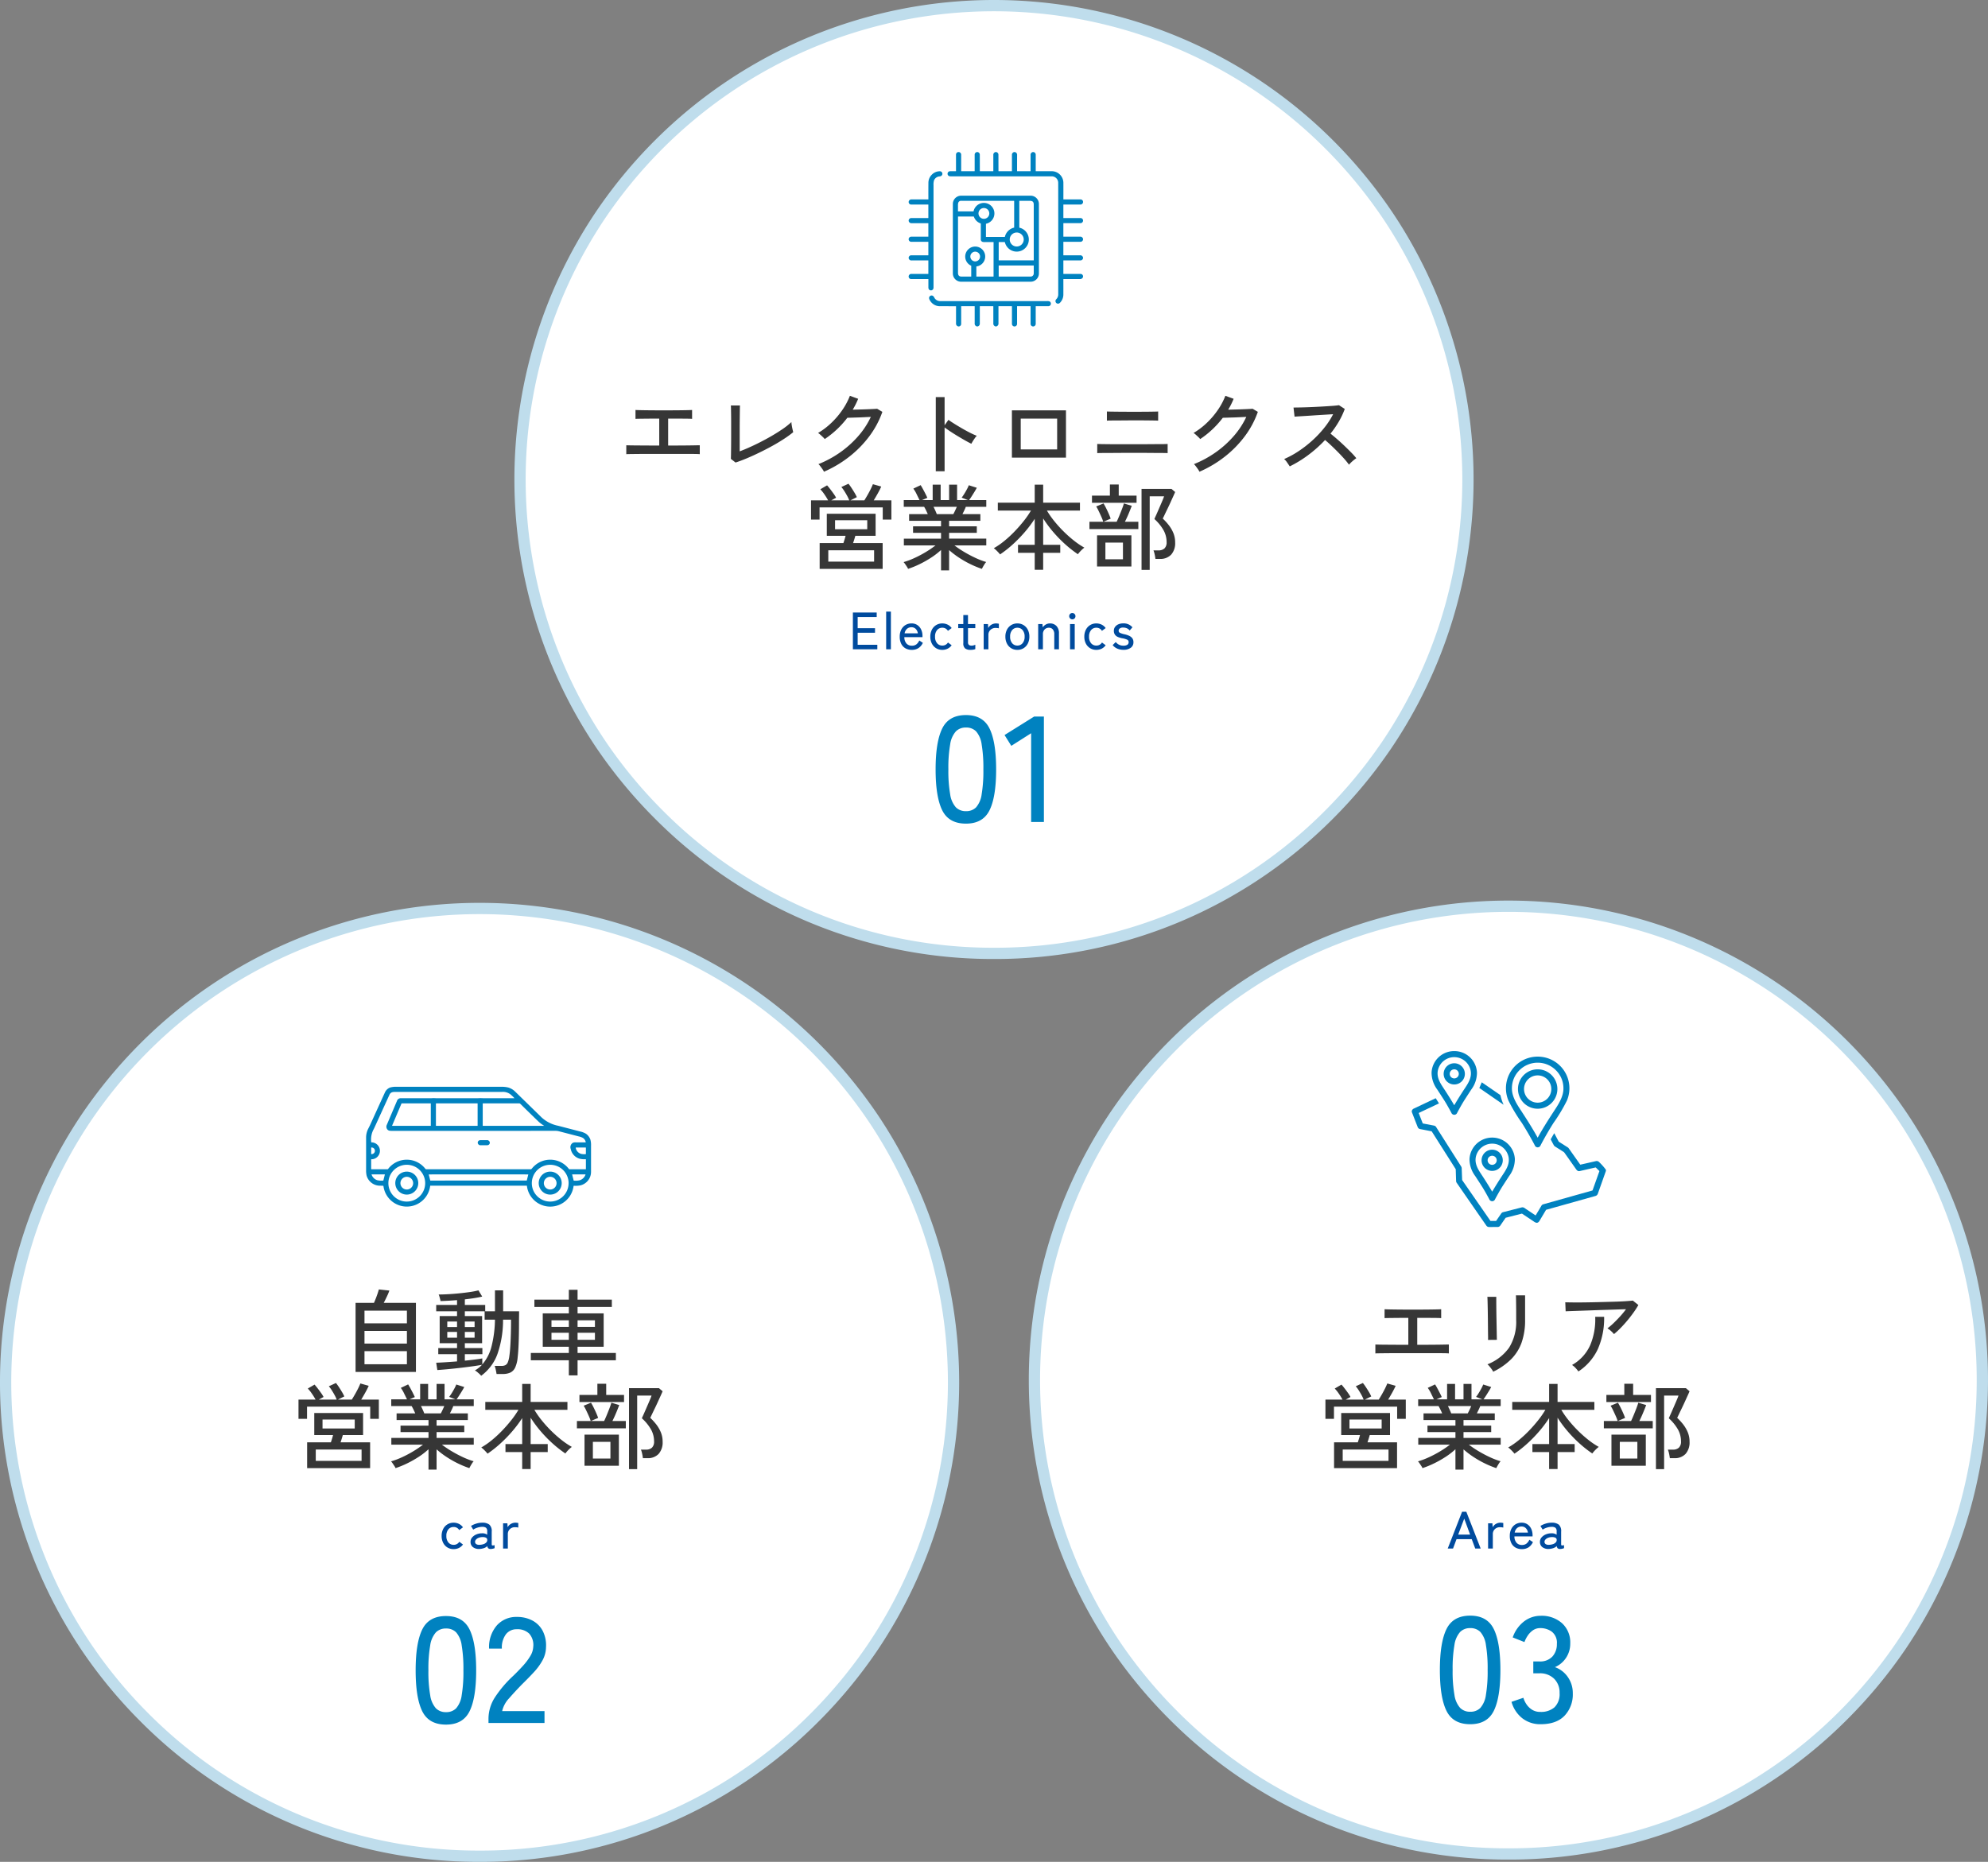 <svg xmlns="http://www.w3.org/2000/svg" width="529.458" height="495.959" viewBox="0 0 529.458 495.959">
  <rect x="0" y="0" width="529.458" height="495.959" fill="#808080" stroke="none"/>
  <g id="グループ_71250" data-name="グループ 71250" transform="translate(9003.5 20142.5)">
    <path id="パス_227167" data-name="パス 227167" d="M126.229,252.458a125.4,125.4,0,0,1-89.257-36.972,127.846,127.846,0,0,1-15.283-18.451,126.435,126.435,0,0,1-.5-140.881,127.93,127.93,0,0,1,15.78-19.185,126.235,126.235,0,0,1,178.514,0,127.934,127.934,0,0,1,15.779,19.185,126.436,126.436,0,0,1-.5,140.883,127.841,127.841,0,0,1-15.282,18.45,125.4,125.4,0,0,1-89.257,36.972" transform="translate(-8728 -19901.105)" fill="#fff" stroke="#bfddec" stroke-width="3"/>
    <path id="パス_227170" data-name="パス 227170" d="M-34.9-3.975V-6.35q.4.025,1.638.038t3.088.025q1.85.013,4.05.013V-13.45q-1.5,0-2.862.012t-2.288.025q-.925.012-1.175.037V-15.75q.325.025,1.388.05t2.662.038q1.6.013,3.5.013,1.875,0,3.475-.013t2.675-.038q1.075-.025,1.375-.05v2.375q-.4-.05-2.138-.062t-4.237-.012v7.175q2.125,0,3.925-.013t3-.037q1.2-.025,1.5-.025v2.375q-.35-.05-1.7-.063t-3.4-.012H-28.3q-1.65,0-3.05.012t-2.337.025Q-34.625-4-34.9-3.975ZM-3.525.9A3.316,3.316,0,0,0-3.9.262Q-4.175-.125-4.488-.5a4.128,4.128,0,0,0-.562-.575A12.732,12.732,0,0,0,.713-5.513,12.961,12.961,0,0,0,2.6-12.9v-2.125q0-.825-.012-1.775t-.025-1.687q-.013-.738-.038-.963h2.45v6.55a17.84,17.84,0,0,1-.913,5.988A12,12,0,0,1,1.275-2.45,17.737,17.737,0,0,1-3.525.9ZM-4.9-7.575a9.5,9.5,0,0,0,.013-1q-.013-.85-.025-2.1t-.025-2.638Q-4.95-14.7-4.975-15.95t-.05-2.1q-.025-.85-.05-1H-2.7v1.025q0,.85.012,2.063t.037,2.575q.025,1.362.05,2.6t.038,2.1q.012.862.037,1.088Zm33.55-1.55a7.06,7.06,0,0,0-.8-.825,4.877,4.877,0,0,0-.95-.7,16.672,16.672,0,0,0,1.638-1.4q.887-.85,1.763-1.812a22.8,22.8,0,0,0,1.55-1.888q-1.075.025-2.538.075t-3.1.1q-1.637.05-3.262.113t-3.062.112l-2.513.088q-1.075.037-1.6.063l-.1-2.4q.75.025,2.187.038t3.25-.013q1.813-.025,3.737-.075t3.7-.1q1.775-.05,3.137-.138t1.987-.162l1.475,1.175a23.5,23.5,0,0,1-1.3,2.012q-.775,1.088-1.675,2.162t-1.812,2A21.383,21.383,0,0,1,28.65-9.125ZM19.175.825a7.654,7.654,0,0,0-.75-.912,4.667,4.667,0,0,0-.95-.812,11.378,11.378,0,0,0,4.837-5.275,17.585,17.585,0,0,0,1.338-7.55h2.375A20.265,20.265,0,0,1,24.35-5.138,14.4,14.4,0,0,1,19.175.825ZM-45.9,26.575V19.7h6.325q.15-.45.313-.975t.263-.95h-5V11.9h13v5.875h-5.4q-.125.45-.287.975T-37,19.7h7.875v6.875ZM-48.2,13.45V8.325h4.55a16.232,16.232,0,0,0-1-1.613,10.025,10.025,0,0,0-1.075-1.337l1.8-1.05q.4.45.862,1.05t.888,1.2a8.307,8.307,0,0,1,.65,1.05l-1.275.7h4.775a8.9,8.9,0,0,0-.562-1.213q-.362-.662-.762-1.288a8.605,8.605,0,0,0-.775-1.05l1.9-.875a13.074,13.074,0,0,1,.787,1.088q.438.662.838,1.337a9.824,9.824,0,0,1,.6,1.15l-1.7.85H-34q.425-.675.887-1.487t.838-1.575q.375-.763.55-1.238l2.225.625q-.325.75-.888,1.763T-31.5,8.325h4.7V13.45h-2.3V10.2H-45.925v3.25Zm4.6,11.2h12.2V21.625H-43.6Zm1.8-8.625h8.575v-2.4H-41.8Zm28.225,10.95V21.55a19.084,19.084,0,0,1-2.6,2.013A28.385,28.385,0,0,1-19.237,25.3a24.525,24.525,0,0,1-3.113,1.275,3.2,3.2,0,0,0-.3-.55q-.225-.35-.475-.712a4.011,4.011,0,0,0-.425-.538,20.752,20.752,0,0,0,2.95-1.112,29.767,29.767,0,0,0,3.013-1.6,25.1,25.1,0,0,0,2.537-1.737h-8.425v-1.8h9.9v-1.55h-7.45V15.25h7.45V13.775h-8.5V12H-17.1q-.225-.5-.475-1.025a9.282,9.282,0,0,0-.5-.925H-23.5V8.25h4.2q-.325-.65-.775-1.575A8.6,8.6,0,0,0-20.95,5.2L-19,4.275q.3.475.65,1.125t.663,1.263q.313.612.462.987l-1.4.6H-15.8V4.15h2.125v4.1h2.25V4.15H-9.3v4.1h2.875l-1.65-.65q.325-.425.7-1.025t.7-1.212a10.288,10.288,0,0,0,.5-1.063l2.125.675q-.25.475-.625,1.087t-.75,1.2Q-5.8,7.85-6.1,8.25h4.575v1.8h-5.45a10.686,10.686,0,0,1-.425.988q-.25.512-.475.962H-3.1v1.775h-8.325V15.25H-4.05v1.725h-7.375v1.55h9.9v1.8H-10a26.225,26.225,0,0,0,2.537,1.712,32.87,32.87,0,0,0,2.987,1.587A20.406,20.406,0,0,0-1.55,24.75a3.5,3.5,0,0,0-.413.538q-.238.363-.437.725t-.3.563A25.278,25.278,0,0,1-5.788,25.3a26.53,26.53,0,0,1-3.037-1.737,23.1,23.1,0,0,1-2.6-1.987v5.4ZM-14.7,12h4.4q.225-.425.475-.95t.45-1h-6.2q.25.5.487,1.025T-14.7,12ZM11.375,26.825V22.3H6.925V20.175h4.45V13.25a31.919,31.919,0,0,1-2.637,3.513,36.442,36.442,0,0,1-3.213,3.3A29.971,29.971,0,0,1,2.15,22.725q-.175-.225-.488-.562t-.638-.638a4.721,4.721,0,0,0-.55-.45A19.985,19.985,0,0,0,3.263,19.15,30.884,30.884,0,0,0,6,16.625q1.325-1.375,2.462-2.812a24.1,24.1,0,0,0,1.913-2.763H1.55V8.95h9.825V4.15h2.25v4.8h9.8v2.1h-8.8A23.581,23.581,0,0,0,16.6,13.875a33.377,33.377,0,0,0,2.488,2.75,32.363,32.363,0,0,0,2.75,2.438A20.9,20.9,0,0,0,24.6,20.925a4.938,4.938,0,0,0-.575.475q-.35.325-.663.675a6.773,6.773,0,0,0-.487.6,30.562,30.562,0,0,1-3.462-2.725,34.864,34.864,0,0,1-3.187-3.288,31.474,31.474,0,0,1-2.6-3.513v7.025h4.55V22.3h-4.55v4.525Zm28.45.025V5.275H47.8l.975.825q-.125.325-.463,1.062T47.55,8.837q-.425.938-.863,1.837t-.762,1.587q-.325.688-.45.913a16.02,16.02,0,0,1,1.538,1.675,9.01,9.01,0,0,1,1.263,2.125,6.509,6.509,0,0,1,.5,2.575,4.566,4.566,0,0,1-1.062,3.238A3.92,3.92,0,0,1,44.7,23.925H43.525a11.569,11.569,0,0,0-.2-1.175A5.96,5.96,0,0,0,43,21.65h1.325a2.277,2.277,0,0,0,1.612-.525A2.2,2.2,0,0,0,46.5,19.45a6.469,6.469,0,0,0-.825-3.187A12.09,12.09,0,0,0,43.25,13.3q.075-.2.35-.8t.625-1.413q.35-.812.7-1.612t.6-1.413a7.808,7.808,0,0,0,.3-.812H42v19.6Zm-11.85-.9v-8.3h9.15v8.3ZM25.95,15.975v-1.95h3.675a10.433,10.433,0,0,0-.5-1.312q-.35-.788-.725-1.563a11.633,11.633,0,0,0-.65-1.2l1.95-.8q.3.475.688,1.25t.725,1.55q.338.775.488,1.25l-1.925.825H33.2q.325-.675.712-1.612t.725-1.825q.337-.887.487-1.437l2.1.625q-.325.875-.825,2.075t-1,2.175h3.575v1.95Zm.675-7v-1.9H31.4V4.1h2.35V7.075H38.5v1.9ZM30.2,24.025h4.675v-4.45H30.2Z" transform="translate(-8602.302 -19778)" fill="#363636"/>
    <path id="パス_227171" data-name="パス 227171" d="M-15.631,0l3.822-9.8h1.134L-6.853,0H-8.3l-.938-2.506h-4.046L-14.217,0Zm2.786-3.71h3.178l-1.568-4.256ZM-4.879,0V-6.72h1.148l.07,1.05a2.165,2.165,0,0,1,.847-.882,2.361,2.361,0,0,1,1.225-.336,2.974,2.974,0,0,1,.42.028q.2.028.336.056v1.218a2.753,2.753,0,0,0-.392-.07,4.449,4.449,0,0,0-.518-.028,1.875,1.875,0,0,0-1.33.511,1.746,1.746,0,0,0-.546,1.337V0Zm9,.154a3.391,3.391,0,0,1-1.68-.406,2.788,2.788,0,0,1-1.134-1.2A4.143,4.143,0,0,1,.9-3.36a4.044,4.044,0,0,1,.406-1.869A3.016,3.016,0,0,1,2.422-6.454a3.054,3.054,0,0,1,1.631-.434,2.68,2.68,0,0,1,1.575.455,2.914,2.914,0,0,1,.994,1.211A3.951,3.951,0,0,1,6.965-3.57v.336H2.135a2.513,2.513,0,0,0,.567,1.7,1.864,1.864,0,0,0,1.435.581A1.924,1.924,0,0,0,5.32-1.3a2.662,2.662,0,0,0,.791-1.05l.952.63A3.291,3.291,0,0,1,5.852-.294,3.257,3.257,0,0,1,4.123.154Zm-1.918-4.4H5.733a2.052,2.052,0,0,0-.56-1.176,1.537,1.537,0,0,0-1.134-.448,1.771,1.771,0,0,0-1.2.413A2.059,2.059,0,0,0,2.205-4.242ZM11.291.112A2.616,2.616,0,0,1,9.6-.357a1.682,1.682,0,0,1-.665-1.435,1.749,1.749,0,0,1,.441-1.19,3,3,0,0,1,1.134-.791,3.716,3.716,0,0,1,1.435-.287,2.325,2.325,0,0,1,.8.077,1.973,1.973,0,0,1,.63.3v-.84a1.218,1.218,0,0,0-.329-1.022,1.741,1.741,0,0,0-1.015-.238,4.168,4.168,0,0,0-1.253.21,4.143,4.143,0,0,0-1.127.532l-.588-.98a5.869,5.869,0,0,1,1.365-.616,5.252,5.252,0,0,1,1.6-.252,3.008,3.008,0,0,1,1.918.511,2.283,2.283,0,0,1,.63,1.855v3.374q0,.266.14.308a1.627,1.627,0,0,0,.63-.07V-.1a4.065,4.065,0,0,1-.462.14,2.358,2.358,0,0,1-.574.07.986.986,0,0,1-.644-.168.981.981,0,0,1-.266-.6,2.3,2.3,0,0,1-.952.56A4.545,4.545,0,0,1,11.291.112Zm.014-1.106a3.65,3.65,0,0,0,1.071-.175,1.791,1.791,0,0,0,.763-.462.925.925,0,0,0,.252-.721.629.629,0,0,0-.4-.56,2.052,2.052,0,0,0-.945-.14,2.723,2.723,0,0,0-.952.189,1.887,1.887,0,0,0-.693.455.9.9,0,0,0-.259.63.7.7,0,0,0,.322.6A1.44,1.44,0,0,0,11.305-.994Z" transform="translate(-8602.302 -19730)" fill="#004b9e"/>
    <path id="パス_227172" data-name="パス 227172" d="M-9.64.44q-4.56,0-6.32-3.56T-17.72-14q0-7.32,1.76-10.9t6.32-3.58q4.52,0,6.28,3.58T-1.6-14q0,7.32-1.76,10.88T-9.64.44Zm0-3.32A3.65,3.65,0,0,0-6.94-3.9,6.6,6.6,0,0,0-5.46-7.36,37.59,37.59,0,0,0-5-14a37.887,37.887,0,0,0-.46-6.68,6.6,6.6,0,0,0-1.48-3.46,3.65,3.65,0,0,0-2.7-1.02,3.666,3.666,0,0,0-2.68,1.02,6.6,6.6,0,0,0-1.52,3.46A36.34,36.34,0,0,0-14.32-14a36.056,36.056,0,0,0,.48,6.64A6.6,6.6,0,0,0-12.32-3.9,3.666,3.666,0,0,0-9.64-2.88ZM9.12.44A7.733,7.733,0,0,1,4.24-1.14,8.413,8.413,0,0,1,1.36-5.52L4.52-6.6a6.305,6.305,0,0,0,.8,1.7A4.988,4.988,0,0,0,6.8-3.44a4.012,4.012,0,0,0,2.24.6A5.43,5.43,0,0,0,12.8-4.06a4.885,4.885,0,0,0,1.36-3.82,5.1,5.1,0,0,0-1.46-3.8,5.312,5.312,0,0,0-3.9-1.44H7.16v-3.16H8.8a4.4,4.4,0,0,0,3.46-1.32,4.852,4.852,0,0,0,1.18-3.36A3.713,3.713,0,0,0,12.1-24.2a5.122,5.122,0,0,0-3.06-.96,3.35,3.35,0,0,0-2,.6,5.4,5.4,0,0,0-1.4,1.46,7.779,7.779,0,0,0-.84,1.66L1.68-22.68a9.08,9.08,0,0,1,3.04-4.28,7.232,7.232,0,0,1,4.4-1.48,8.15,8.15,0,0,1,5.7,1.98A6.906,6.906,0,0,1,17-21.08a6.763,6.763,0,0,1-1.12,3.84,6.7,6.7,0,0,1-2.96,2.48,7.006,7.006,0,0,1,3.44,2.64,7.4,7.4,0,0,1,1.32,4.36A8.212,8.212,0,0,1,15.5-1.84Q13.32.44,9.12.44Z" transform="translate(-8602.302 -19683.648)" fill="#0082c0"/>
    <path id="パス_227168" data-name="パス 227168" d="M126.229,252.458a125.4,125.4,0,0,1-89.257-36.972,127.846,127.846,0,0,1-15.283-18.451,126.435,126.435,0,0,1-.5-140.881,127.93,127.93,0,0,1,15.78-19.185,126.235,126.235,0,0,1,178.514,0,127.934,127.934,0,0,1,15.779,19.185,126.436,126.436,0,0,1-.5,140.883,127.841,127.841,0,0,1-15.282,18.45,125.4,125.4,0,0,1-89.257,36.972" transform="translate(-8865 -20141)" fill="#fff" stroke="#bfddec" stroke-width="3"/>
    <path id="パス_227173" data-name="パス 227173" d="M-97.4-3.975V-6.35q.4.025,1.638.038t3.087.025q1.85.013,4.05.013V-13.45q-1.5,0-2.863.012t-2.287.025q-.925.012-1.175.037V-15.75q.325.025,1.387.05t2.662.038q1.6.013,3.5.013,1.875,0,3.475-.013t2.675-.038q1.075-.025,1.375-.05v2.375q-.4-.05-2.137-.062t-4.238-.012v7.175q2.125,0,3.925-.013t3-.037q1.2-.025,1.5-.025v2.375q-.35-.05-1.7-.063t-3.4-.012H-90.8q-1.65,0-3.05.012t-2.338.025Q-97.125-4-97.4-3.975ZM-68.3-1.75l-1.25-.975q.025-.325.038-1.238t.025-2.125q.013-1.213.013-2.45V-12.6q0-.975-.013-1.9t-.025-1.587q-.013-.663-.038-.862h2.425q-.025.475-.037,1.525t-.025,2.275q-.012,1.225-.012,2.275v6.15q1.725-.65,3.712-1.588t3.912-2.012q1.925-1.075,3.538-2.163a20.343,20.343,0,0,0,2.612-2.037,6.02,6.02,0,0,0,.088.837q.088.563.213,1.088t.175.775a27.635,27.635,0,0,1-2.388,1.737q-1.387.913-3.025,1.825T-61.737-4.5q-1.737.85-3.413,1.563T-68.3-1.75ZM-44.75.7a4.656,4.656,0,0,0-.4-.675q-.275-.4-.562-.775a4.207,4.207,0,0,0-.512-.575A28.017,28.017,0,0,0-40.45-4.45a26.825,26.825,0,0,0,4.813-4.325A21.644,21.644,0,0,0-32.275-13.9q-.775.025-1.712.075t-1.85.075q-.913.025-1.625.05t-1.062.025A24.987,24.987,0,0,1-44.55-8a4.8,4.8,0,0,0-.487-.525q-.338-.325-.687-.637a4.191,4.191,0,0,0-.6-.463,19.222,19.222,0,0,0,3.55-2.7,21.573,21.573,0,0,0,2.95-3.475,17.949,17.949,0,0,0,1.975-3.725l2.2.8q-.3.75-.662,1.475t-.787,1.425q.825-.025,1.837-.05t1.987-.062q.975-.038,1.713-.075t.963-.062l1.4.825a24.038,24.038,0,0,1-3.475,6.5,28.671,28.671,0,0,1-5.362,5.462A30.77,30.77,0,0,1-44.75.7ZM-14.975.575v-19.75h2.35v7.5l1.025-1.45q.6.45,1.563,1.05t2.062,1.238q1.1.638,2.138,1.162a17.18,17.18,0,0,0,1.788.8,3.577,3.577,0,0,0-.5.6q-.3.425-.563.85T-5.5-6.75q-.675-.325-1.625-.862T-9.112-8.775q-1.038-.625-1.963-1.237t-1.55-1.088V.575ZM5.3-3.05v-12.6H19.7v12.6Zm2.35-2.2h9.7v-8.2H7.65Zm20.375,1V-6.7q.25.025,1.063.038t1.962.025q1.15.013,2.4.013h6.125q1.075,0,2.237-.013t2.213-.012q1.05,0,1.8-.012t.95-.038v2.45q-.2-.025-.925-.037T44.088-4.3q-1.038,0-2.187-.012t-2.238-.012H36q-1.1,0-2.388.012T31.125-4.3q-1.2,0-2.05.013T28.025-4.25ZM30.6-12.9v-2.45q.25.025,1.125.038t2.025.025q1.15.013,2.287.013h3.65q.987,0,1.975-.013t1.7-.025q.713-.012.888-.038v2.45q-.225-.025-.912-.038T41.7-12.962q-.95-.012-1.95-.012H36.6q-.85,0-1.812.012t-1.85.012q-.888,0-1.525.012T30.6-12.9ZM55.25.7a4.656,4.656,0,0,0-.4-.675q-.275-.4-.562-.775a4.207,4.207,0,0,0-.512-.575A28.017,28.017,0,0,0,59.55-4.45a26.825,26.825,0,0,0,4.813-4.325A21.644,21.644,0,0,0,67.725-13.9q-.775.025-1.713.075t-1.85.075q-.913.025-1.625.05t-1.062.025A24.987,24.987,0,0,1,55.45-8a4.8,4.8,0,0,0-.487-.525q-.338-.325-.687-.637a4.191,4.191,0,0,0-.6-.463,19.222,19.222,0,0,0,3.55-2.7,21.573,21.573,0,0,0,2.95-3.475,17.949,17.949,0,0,0,1.975-3.725l2.2.8q-.3.75-.662,1.475T62.9-15.825q.825-.025,1.838-.05t1.987-.062q.975-.038,1.713-.075t.963-.062l1.4.825a24.038,24.038,0,0,1-3.475,6.5,28.67,28.67,0,0,1-5.362,5.462A30.77,30.77,0,0,1,55.25.7ZM79.3-.725q-.25-.375-.687-1.012a4.387,4.387,0,0,0-.812-.938,24.376,24.376,0,0,0,3.85-2.1,30.686,30.686,0,0,0,3.675-2.862A28.769,28.769,0,0,0,88.5-11.012a21.164,21.164,0,0,0,2.35-3.612q-1.15.075-2.612.162t-2.95.188q-1.487.1-2.737.175t-1.975.125L80.3-16.4q.6,0,1.825-.025t2.738-.087q1.512-.062,3.025-.15t2.725-.175q1.212-.087,1.787-.187l1.55,1a20.66,20.66,0,0,1-1.587,3.375,25.831,25.831,0,0,1-2.213,3.2q.85.675,1.825,1.525T93.9-6.162q.95.912,1.775,1.75A17.68,17.68,0,0,1,97.025-2.9a9.284,9.284,0,0,0-1.013.787,8.238,8.238,0,0,0-.937.938,19.681,19.681,0,0,0-1.262-1.563Q93.05-3.6,92.15-4.512t-1.8-1.762q-.9-.85-1.65-1.475a33.056,33.056,0,0,1-4.525,4.038A30.849,30.849,0,0,1,79.3-.725Zm-125.2,27.3V19.7h6.325q.15-.45.313-.975t.263-.95h-5V11.9h13v5.875h-5.4q-.125.45-.287.975T-37,19.7h7.875v6.875ZM-48.2,13.45V8.325h4.55a16.232,16.232,0,0,0-1-1.613,10.025,10.025,0,0,0-1.075-1.337l1.8-1.05q.4.45.862,1.05t.888,1.2a8.307,8.307,0,0,1,.65,1.05l-1.275.7h4.775a8.9,8.9,0,0,0-.562-1.213q-.362-.662-.762-1.288a8.605,8.605,0,0,0-.775-1.05l1.9-.875a13.074,13.074,0,0,1,.787,1.088q.438.662.838,1.337a9.824,9.824,0,0,1,.6,1.15l-1.7.85H-34q.425-.675.887-1.487t.838-1.575q.375-.763.55-1.238l2.225.625q-.325.75-.888,1.763T-31.5,8.325h4.7V13.45h-2.3V10.2H-45.925v3.25Zm4.6,11.2h12.2V21.625H-43.6Zm1.8-8.625h8.575v-2.4H-41.8Zm28.225,10.95V21.55a19.084,19.084,0,0,1-2.6,2.013A28.385,28.385,0,0,1-19.237,25.3a24.525,24.525,0,0,1-3.113,1.275,3.2,3.2,0,0,0-.3-.55q-.225-.35-.475-.712a4.011,4.011,0,0,0-.425-.538,20.752,20.752,0,0,0,2.95-1.112,29.767,29.767,0,0,0,3.013-1.6,25.1,25.1,0,0,0,2.537-1.737h-8.425v-1.8h9.9v-1.55h-7.45V15.25h7.45V13.775h-8.5V12H-17.1q-.225-.5-.475-1.025a9.282,9.282,0,0,0-.5-.925H-23.5V8.25h4.2q-.325-.65-.775-1.575A8.6,8.6,0,0,0-20.95,5.2L-19,4.275q.3.475.65,1.125t.663,1.263q.313.612.462.987l-1.4.6H-15.8V4.15h2.125v4.1h2.25V4.15H-9.3v4.1h2.875l-1.65-.65q.325-.425.7-1.025t.7-1.212a10.288,10.288,0,0,0,.5-1.063l2.125.675q-.25.475-.625,1.087t-.75,1.2Q-5.8,7.85-6.1,8.25h4.575v1.8h-5.45a10.686,10.686,0,0,1-.425.988q-.25.512-.475.962H-3.1v1.775h-8.325V15.25H-4.05v1.725h-7.375v1.55h9.9v1.8H-10a26.225,26.225,0,0,0,2.537,1.712,32.87,32.87,0,0,0,2.987,1.587A20.406,20.406,0,0,0-1.55,24.75a3.5,3.5,0,0,0-.413.538q-.238.363-.437.725t-.3.563A25.278,25.278,0,0,1-5.788,25.3a26.53,26.53,0,0,1-3.037-1.737,23.1,23.1,0,0,1-2.6-1.987v5.4ZM-14.7,12h4.4q.225-.425.475-.95t.45-1h-6.2q.25.5.487,1.025T-14.7,12ZM11.375,26.825V22.3H6.925V20.175h4.45V13.25a31.919,31.919,0,0,1-2.637,3.513,36.442,36.442,0,0,1-3.213,3.3A29.971,29.971,0,0,1,2.15,22.725q-.175-.225-.488-.562t-.638-.638a4.721,4.721,0,0,0-.55-.45A19.985,19.985,0,0,0,3.263,19.15,30.884,30.884,0,0,0,6,16.625q1.325-1.375,2.462-2.812a24.1,24.1,0,0,0,1.913-2.763H1.55V8.95h9.825V4.15h2.25v4.8h9.8v2.1h-8.8A23.581,23.581,0,0,0,16.6,13.875a33.377,33.377,0,0,0,2.488,2.75,32.363,32.363,0,0,0,2.75,2.438A20.9,20.9,0,0,0,24.6,20.925a4.938,4.938,0,0,0-.575.475q-.35.325-.663.675a6.773,6.773,0,0,0-.487.6,30.562,30.562,0,0,1-3.462-2.725,34.864,34.864,0,0,1-3.187-3.288,31.474,31.474,0,0,1-2.6-3.513v7.025h4.55V22.3h-4.55v4.525Zm28.45.025V5.275H47.8l.975.825q-.125.325-.463,1.062T47.55,8.837q-.425.938-.863,1.837t-.762,1.587q-.325.688-.45.913a16.02,16.02,0,0,1,1.538,1.675,9.01,9.01,0,0,1,1.263,2.125,6.509,6.509,0,0,1,.5,2.575,4.566,4.566,0,0,1-1.062,3.238A3.92,3.92,0,0,1,44.7,23.925H43.525a11.569,11.569,0,0,0-.2-1.175A5.96,5.96,0,0,0,43,21.65h1.325a2.277,2.277,0,0,0,1.612-.525A2.2,2.2,0,0,0,46.5,19.45a6.469,6.469,0,0,0-.825-3.187A12.09,12.09,0,0,0,43.25,13.3q.075-.2.35-.8t.625-1.413q.35-.812.7-1.612t.6-1.413a7.808,7.808,0,0,0,.3-.812H42v19.6Zm-11.85-.9v-8.3h9.15v8.3ZM25.95,15.975v-1.95h3.675a10.433,10.433,0,0,0-.5-1.312q-.35-.788-.725-1.563a11.633,11.633,0,0,0-.65-1.2l1.95-.8q.3.475.688,1.25t.725,1.55q.338.775.488,1.25l-1.925.825H33.2q.325-.675.712-1.612t.725-1.825q.337-.887.487-1.437l2.1.625q-.325.875-.825,2.075t-1,2.175h3.575v1.95Zm.675-7v-1.9H31.4V4.1h2.35V7.075H38.5v1.9ZM30.2,24.025h4.675v-4.45H30.2Z" transform="translate(-8739.302 -20017.543)" fill="#363636"/>
    <path id="パス_227174" data-name="パス 227174" d="M-37.051,0V-9.8h6.342v1.2h-5.068v2.982h4.62V-4.4h-4.62V-1.2h5.236V0Zm8.862,0V-10.038h1.26V0Zm6.832.154a3.391,3.391,0,0,1-1.68-.406,2.788,2.788,0,0,1-1.134-1.2,4.143,4.143,0,0,1-.406-1.911,4.044,4.044,0,0,1,.406-1.869,3.016,3.016,0,0,1,1.113-1.225,3.054,3.054,0,0,1,1.631-.434,2.68,2.68,0,0,1,1.575.455,2.914,2.914,0,0,1,.994,1.211,3.951,3.951,0,0,1,.343,1.652v.336h-4.83a2.513,2.513,0,0,0,.567,1.7,1.864,1.864,0,0,0,1.435.581A1.924,1.924,0,0,0-20.16-1.3a2.662,2.662,0,0,0,.791-1.05l.952.63A3.291,3.291,0,0,1-19.628-.294,3.257,3.257,0,0,1-21.357.154Zm-1.918-4.4h3.528a2.052,2.052,0,0,0-.56-1.176,1.537,1.537,0,0,0-1.134-.448,1.771,1.771,0,0,0-1.2.413A2.059,2.059,0,0,0-23.275-4.242Zm10.038,4.4a3.089,3.089,0,0,1-1.645-.441,3.081,3.081,0,0,1-1.134-1.232,3.923,3.923,0,0,1-.413-1.841,3.965,3.965,0,0,1,.413-1.848,3.07,3.07,0,0,1,1.134-1.239,3.089,3.089,0,0,1,1.645-.441,3.174,3.174,0,0,1,1.414.315,2.868,2.868,0,0,1,1.078.917l-.994.742a1.664,1.664,0,0,0-1.5-.826,1.748,1.748,0,0,0-1.393.63,2.608,2.608,0,0,0-.539,1.75,2.585,2.585,0,0,0,.539,1.736,1.748,1.748,0,0,0,1.393.63,1.7,1.7,0,0,0,1.512-.812l.98.728a2.868,2.868,0,0,1-1.078.917A3.174,3.174,0,0,1-13.237.154Zm7.532,0A2.364,2.364,0,0,1-7.147-.217a1.7,1.7,0,0,1-.49-1.421v-3.99H-9V-6.72h1.358V-9.128h1.246V-6.72h1.946v1.092H-6.391V-1.9a.89.89,0,0,0,.245.735,1.193,1.193,0,0,0,.735.189,1.932,1.932,0,0,0,.525-.077,2.566,2.566,0,0,0,.441-.161V-.056A2.4,2.4,0,0,1-5.019.1,4.338,4.338,0,0,1-5.705.154ZM-2.219,0V-6.72h1.148L-1-5.67a2.165,2.165,0,0,1,.847-.882,2.361,2.361,0,0,1,1.225-.336,2.974,2.974,0,0,1,.42.028q.2.028.336.056v1.218a2.753,2.753,0,0,0-.392-.07,4.449,4.449,0,0,0-.518-.028,1.875,1.875,0,0,0-1.33.511A1.746,1.746,0,0,0-.959-3.836V0ZM6.755.154A3.089,3.089,0,0,1,5.11-.287,3.07,3.07,0,0,1,3.976-1.526a3.965,3.965,0,0,1-.413-1.848,3.923,3.923,0,0,1,.413-1.841A3.081,3.081,0,0,1,5.11-6.447a3.089,3.089,0,0,1,1.645-.441A3.089,3.089,0,0,1,8.4-6.447,3.081,3.081,0,0,1,9.534-5.215a3.923,3.923,0,0,1,.413,1.841,3.965,3.965,0,0,1-.413,1.848A3.07,3.07,0,0,1,8.4-.287,3.089,3.089,0,0,1,6.755.154Zm0-1.148a1.74,1.74,0,0,0,1.393-.637,2.613,2.613,0,0,0,.539-1.743A2.585,2.585,0,0,0,8.148-5.11a1.748,1.748,0,0,0-1.393-.63,1.748,1.748,0,0,0-1.393.63,2.585,2.585,0,0,0-.539,1.736,2.613,2.613,0,0,0,.539,1.743A1.74,1.74,0,0,0,6.755-.994ZM12.3,0V-6.72h1.134l.07.868a2.652,2.652,0,0,1,.791-.728,2.121,2.121,0,0,1,1.141-.308,2.313,2.313,0,0,1,1.729.679,2.7,2.7,0,0,1,.665,1.967V0H16.583V-3.976A1.94,1.94,0,0,0,16.191-5.3a1.3,1.3,0,0,0-1.022-.441,1.535,1.535,0,0,0-1.162.469,1.738,1.738,0,0,0-.448,1.253V0Zm8.484,0V-6.72h1.246V0ZM21.4-7.98a.81.81,0,0,1-.595-.245.81.81,0,0,1-.245-.6.81.81,0,0,1,.245-.6A.81.81,0,0,1,21.4-9.66a.794.794,0,0,1,.581.245.81.81,0,0,1,.245.6.81.81,0,0,1-.245.6A.794.794,0,0,1,21.4-7.98ZM27.783.154a3.089,3.089,0,0,1-1.645-.441A3.081,3.081,0,0,1,25-1.519a3.923,3.923,0,0,1-.413-1.841A3.965,3.965,0,0,1,25-5.208a3.07,3.07,0,0,1,1.134-1.239,3.089,3.089,0,0,1,1.645-.441,3.174,3.174,0,0,1,1.414.315,2.868,2.868,0,0,1,1.078.917l-.994.742a1.664,1.664,0,0,0-1.5-.826,1.748,1.748,0,0,0-1.393.63,2.608,2.608,0,0,0-.539,1.75,2.585,2.585,0,0,0,.539,1.736,1.748,1.748,0,0,0,1.393.63,1.7,1.7,0,0,0,1.512-.812l.98.728A2.868,2.868,0,0,1,29.2-.161,3.174,3.174,0,0,1,27.783.154ZM34.993.14a4.121,4.121,0,0,1-1.6-.308,3.143,3.143,0,0,1-1.26-.952l.826-.812a2.5,2.5,0,0,0,2.086.966,1.858,1.858,0,0,0,.98-.224.8.8,0,0,0,.364-.742.664.664,0,0,0-.378-.623,5.176,5.176,0,0,0-1.344-.385,5.839,5.839,0,0,1-1.127-.336,1.855,1.855,0,0,1-.791-.609,1.716,1.716,0,0,1-.294-1.043,1.693,1.693,0,0,1,.336-1.057,2.171,2.171,0,0,1,.889-.679A3.067,3.067,0,0,1,34.909-6.9,3.025,3.025,0,0,1,37.4-5.852L36.659-5a1.832,1.832,0,0,0-.756-.6,2.5,2.5,0,0,0-.98-.189,1.378,1.378,0,0,0-.9.245.736.736,0,0,0-.294.581.608.608,0,0,0,.336.574A5.265,5.265,0,0,0,35.287-4a5.938,5.938,0,0,1,1.239.406,2.154,2.154,0,0,1,.84.658,1.718,1.718,0,0,1,.3,1.05,1.742,1.742,0,0,1-.735,1.5A3.234,3.234,0,0,1,34.993.14Z" transform="translate(-8739.302 -19969.543)" fill="#004b9e"/>
    <path id="パス_227175" data-name="パス 227175" d="M-7.94.44q-4.56,0-6.32-3.56T-16.02-14q0-7.32,1.76-10.9t6.32-3.58q4.52,0,6.28,3.58T.1-14Q.1-6.68-1.66-3.12T-7.94.44Zm0-3.32A3.65,3.65,0,0,0-5.24-3.9,6.6,6.6,0,0,0-3.76-7.36,37.59,37.59,0,0,0-3.3-14a37.887,37.887,0,0,0-.46-6.68,6.6,6.6,0,0,0-1.48-3.46,3.65,3.65,0,0,0-2.7-1.02,3.666,3.666,0,0,0-2.68,1.02,6.6,6.6,0,0,0-1.52,3.46A36.34,36.34,0,0,0-12.62-14a36.056,36.056,0,0,0,.48,6.64A6.6,6.6,0,0,0-10.62-3.9,3.666,3.666,0,0,0-7.94-2.88ZM9.42,0V-23.64L4.14-20.28l-1.8-2.88,7.88-4.92h2.6V0Z" transform="translate(-8738.302 -19923.543)" fill="#0082c0"/>
    <g id="cpu" transform="translate(-8761.5 -20102)">
      <path id="パス_34055" data-name="パス 34055" d="M117.242,0a.71.71,0,0,1,.627.771q.005,3.068,0,4.279a.047.047,0,0,0,.053.053h3.5a.043.043,0,0,0,.043-.044q0-1.156,0-4.288A.709.709,0,0,1,122.1,0h.117a.712.712,0,0,1,.617.772q0,.279.01,4.276a.048.048,0,0,0,.054.054h3.492a.038.038,0,0,0,.044-.044q0-1.671,0-4.265A.729.729,0,0,1,127.047,0h.131a.711.711,0,0,1,.614.772q0,.217.012,4.287a.039.039,0,0,0,.044.044h3.489a.046.046,0,0,0,.052-.051q.007-3.534,0-4.235A.74.74,0,0,1,132.008,0h.119a.724.724,0,0,1,.637.794q-.009,3.117-.005,4.276a.029.029,0,0,0,.033.033h3.533a.03.03,0,0,0,.03-.03q0-2.124,0-4.256A.74.74,0,0,1,136.982,0h.109a.7.7,0,0,1,.634.749q0,2.166,0,4.324a.032.032,0,0,0,.032.032q2.644,0,4.195,0a3.111,3.111,0,0,1,2.887,1.884,3.076,3.076,0,0,1,.253,1.161q.009,1.482,0,4.43a.037.037,0,0,0,.037.037h4.506a.675.675,0,0,1,.7.622v.115a.7.7,0,0,1-.749.631h-4.461a.037.037,0,0,0-.037.037v3.514a.04.04,0,0,0,.044.045h4.476a.684.684,0,0,1,.726.626v.116a.7.7,0,0,1-.749.623h-4.459a.039.039,0,0,0-.039.04v3.516a.034.034,0,0,0,.038.038l4.414,0a.729.729,0,0,1,.794.622v.128a.7.7,0,0,1-.749.623h-4.472a.025.025,0,0,0-.025.025V27.47a.036.036,0,0,0,.036.036h4.393a.742.742,0,0,1,.817.617v.119a.708.708,0,0,1-.771.625q-2.226,0-4.442,0a.033.033,0,0,0-.033.034v3.531a.033.033,0,0,0,.033.033h4.509a.673.673,0,0,1,.705.627v.11a.771.771,0,0,1-.863.631q-2.177,0-4.348,0a.037.037,0,0,0-.037.037q.008,2.637,0,4.137a3.1,3.1,0,0,1-.8,2.034.955.955,0,0,1-.459.328.681.681,0,0,1-.633-1.152,1.8,1.8,0,0,0,.527-1.293q.006-27.521-.009-29.715a1.722,1.722,0,0,0-1.768-1.74q-5.222,0-26.8,0a1.43,1.43,0,0,1-.473-.056.674.674,0,0,1,.012-1.259,1.457,1.457,0,0,1,.446-.052q.668,0,1.319,0a.043.043,0,0,0,.048-.048V.726A.688.688,0,0,1,117.125,0Z" transform="translate(-103.885)" fill="#0082c0"/>
      <path id="パス_34056" data-name="パス 34056" d="M0,84.5v-.116a.7.7,0,0,1,.749-.63H5.211a.036.036,0,0,0,.035-.036V80.2a.044.044,0,0,0-.044-.044q-1.273,0-4.409.005A.725.725,0,0,1,0,79.536v-.119a.7.7,0,0,1,.749-.622H5.224a.023.023,0,0,0,.023-.023V75.239a.034.034,0,0,0-.038-.039H.749A.7.7,0,0,1,0,74.583v-.128a.7.7,0,0,1,.749-.623H5.222a.024.024,0,0,0,.024-.024V70.274a.036.036,0,0,0-.036-.036q-.745,0-4.416,0A.729.729,0,0,1,0,69.62V69.5a.709.709,0,0,1,.771-.626q3.32-.006,4.43,0a.045.045,0,0,0,.045-.045V65.313a.038.038,0,0,0-.037-.038H.705A.673.673,0,0,1,0,64.649v-.112a.739.739,0,0,1,.817-.631h4.4a.038.038,0,0,0,.038-.038q-.013-2.444.006-4.4a3.009,3.009,0,0,1,.872-2.113,2.97,2.97,0,0,1,2.141-.945.672.672,0,0,1,.3,1.29,1.426,1.426,0,0,1-.42.085,1.727,1.727,0,0,0-1.406,1.062,4.125,4.125,0,0,0-.126,1.282q0,13.557,0,27.113a1.419,1.419,0,0,1-.055.467.675.675,0,0,1-1.253.012,1.321,1.321,0,0,1-.058-.446q0-1.058,0-2.109a.038.038,0,0,0-.038-.037H.7A.677.677,0,0,1,0,84.5Z" transform="translate(0 -51.288)" fill="#0082c0"/>
      <path id="パス_34057" data-name="パス 34057" d="M152.612,130.339v18.5a2.209,2.209,0,0,1-2.209,2.209H131.9a2.209,2.209,0,0,1-2.209-2.209v-18.5a2.209,2.209,0,0,1,2.209-2.209h18.5A2.209,2.209,0,0,1,152.612,130.339Zm-14.655-.282a2.8,2.8,0,0,1,2.14,4.609,2.851,2.851,0,0,1-1.552.936.048.048,0,0,0-.041.052v3.423a.036.036,0,0,0,.042.041h4.942a.061.061,0,0,0,.065-.049,3.266,3.266,0,0,1,2.435-2.426.045.045,0,0,0,.034-.044v-7.057a.045.045,0,0,0-.045-.045H131.941a.78.78,0,0,0-.786.452,2.254,2.254,0,0,0-.1.8q0,1.051,0,1.523a.039.039,0,0,0,.044.043h4.056a.052.052,0,0,0,.056-.045A2.8,2.8,0,0,1,137.957,130.057Zm9.477-.559a.044.044,0,0,0-.044.044V136.6a.062.062,0,0,0,.047.06,3.227,3.227,0,1,1-2.194,6.021,3.28,3.28,0,0,1-1.7-2.163.041.041,0,0,0-.039-.03h-1.579a.021.021,0,0,0-.022.021v4.808a.037.037,0,0,0,.043.042h9.271a.021.021,0,0,0,.021-.022V130.578c0-.433-.059-.79-.447-.98a1.909,1.909,0,0,0-.743-.1Q148.773,129.5,147.433,129.5Zm-8.035,3.357a1.438,1.438,0,1,0-1.438,1.438A1.438,1.438,0,0,0,139.4,132.856Zm1.14,7.668a.035.035,0,0,0-.035-.034q-1.122,0-2.254,0a2.08,2.08,0,0,1-.72-.079.71.71,0,0,1-.393-.723q0-1.809,0-4.084a.072.072,0,0,0-.039-.067,1.651,1.651,0,0,0-.214-.1,2.812,2.812,0,0,1-1.588-1.709.069.069,0,0,0-.065-.045h-4.122a.038.038,0,0,0-.044.044q0,2.9,0,14.887a1.618,1.618,0,0,0,.071.551c.19.5.6.518,1.131.519q1.146,0,2.279,0a.037.037,0,0,0,.041-.042v-2.806a.069.069,0,0,0-.038-.062,2.662,2.662,0,0,1-.792-4.3,2.658,2.658,0,1,1,2.248,4.5.06.06,0,0,0-.052.06v2.607a.038.038,0,0,0,.038.038H140.5a.029.029,0,0,0,.034-.033Zm8.028-.72a1.862,1.862,0,1,0-1.862,1.862A1.862,1.862,0,0,0,148.567,139.8Zm-11.627,4.536a1.295,1.295,0,1,0-1.295,1.295A1.295,1.295,0,0,0,136.94,144.339Zm13.758,5.288a.828.828,0,0,0,.538-.774q.009-.375,0-2.088a.035.035,0,0,0-.04-.04h-9.277a.017.017,0,0,0-.017.017v2.905a.034.034,0,0,0,.034.034q5.9,0,8.264,0A1.591,1.591,0,0,0,150.7,149.627Z" transform="translate(-117.922 -116.504)" fill="#0082c0"/>
      <path id="パス_34058" data-name="パス 34058" d="M87.68,429.39h-.118a.7.7,0,0,1-.63-.749q0-2.3,0-4.6a.039.039,0,0,0-.038-.039H83.38a.044.044,0,0,0-.044.044q0,2.317,0,4.618a.685.685,0,0,1-.625.726h-.116a.7.7,0,0,1-.624-.749q0-2.308,0-4.6a.037.037,0,0,0-.042-.042h-3.5a.047.047,0,0,0-.047.047q0,2.325,0,4.5a.758.758,0,0,1-.616.839h-.132a.756.756,0,0,1-.621-.839q0-2.258,0-4.5a.044.044,0,0,0-.044-.044H73.453a.04.04,0,0,0-.04.04q0,2.257,0,4.53a.743.743,0,0,1-.617.817h-.121a.753.753,0,0,1-.627-.84q0-2.257,0-4.51a.038.038,0,0,0-.038-.037H68.484a.034.034,0,0,0-.034.034q0,2.323,0,4.648a.674.674,0,0,1-.626.705h-.11a.768.768,0,0,1-.632-.864q0-2.517,0-4.471a.04.04,0,0,0-.045-.045L62.971,424a3.054,3.054,0,0,1-2.849-1.559,1.373,1.373,0,0,1-.224-.605.675.675,0,0,1,1.008-.6c.3.166.421.635.652.853a1.754,1.754,0,0,0,1.207.548H91.33a1.9,1.9,0,0,1,.617.064.681.681,0,0,1-.26,1.3q-1.24,0-3.35,0a.036.036,0,0,0-.036.035v4.6A.7.7,0,0,1,87.68,429.39Z" transform="translate(-54.463 -382.933)" fill="#0082c0"/>
    </g>
    <g id="map" transform="translate(-8627.5 -19886.422)">
      <path id="パス_34059" data-name="パス 34059" d="M58.07,23.91a6.012,6.012,0,0,1,6.046,5.708A7.523,7.523,0,0,1,62.6,34.155q-1.7,2.6-2.116,3.285-.656,1.08-1.626,2.88a.831.831,0,0,1-1.57,0q-.97-1.8-1.627-2.88-.418-.689-2.116-3.285a7.523,7.523,0,0,1-1.519-4.537A6.012,6.012,0,0,1,58.07,23.91Zm0,14.411s.006,0,.01-.009q1.315-2.244,2.972-4.739c.991-1.492,1.789-2.988,1.311-4.772a4.455,4.455,0,0,0-8.594,0c-.478,1.784.321,3.28,1.312,4.771q1.657,2.5,2.973,4.739A.018.018,0,0,0,58.074,38.321Z" transform="translate(-46.761)" fill="#0082c0"/>
      <path id="パス_34060" data-name="パス 34060" d="M256.583,38.52a8.426,8.426,0,0,1,7.79,11.709,45.047,45.047,0,0,1-3.6,5.991q-1.819,2.889-3.4,5.895a.828.828,0,0,1-1.573,0q-1.584-3.006-3.4-5.895a45.045,45.045,0,0,1-3.6-5.991A8.427,8.427,0,0,1,256.583,38.52Zm0,21.58a.018.018,0,0,0,.016-.011c1.477-2.682,3.074-5.136,4.794-7.773,1.093-1.675,2.106-3.524,2.049-5.462A6.715,6.715,0,0,0,261.59,42.3a6.87,6.87,0,0,0-10.014,0,6.717,6.717,0,0,0-1.852,4.552c-.058,1.938.956,3.787,2.049,5.462,1.721,2.637,3.317,5.091,4.794,7.773A.018.018,0,0,0,256.583,60.1Z" transform="translate(-223.06 -13.135)" fill="#0082c0"/>
      <path id="パス_34061" data-name="パス 34061" d="M89.669,58.854a2.824,2.824,0,1,1-2.824-2.824A2.824,2.824,0,0,1,89.669,58.854Zm-1.616,0a1.209,1.209,0,1,0-1.209,1.209,1.209,1.209,0,0,0,1.209-1.209Z" transform="translate(-75.536 -28.877)" fill="#0082c0"/>
      <path id="パス_34062" data-name="パス 34062" d="M290.535,77.258a5.248,5.248,0,1,1-5.248-5.248A5.248,5.248,0,0,1,290.535,77.258Zm-1.616,0a3.633,3.633,0,1,0-3.633,3.633A3.633,3.633,0,0,0,288.92,77.26Z" transform="translate(-251.763 -43.243)" fill="#0082c0"/>
      <path id="パス_34063" data-name="パス 34063" d="M184.524,112.3l-6.4-4.413s0,0,0-.007l.629-1.477a.031.031,0,0,1,.02-.018.033.033,0,0,1,.027,0l4.912,3.388a.111.111,0,0,1,.046.071,11.606,11.606,0,0,0,.8,2.421Q184.6,112.349,184.524,112.3Z" transform="translate(-160.138 -74.145)" fill="#0082c0"/>
      <path id="パス_34064" data-name="パス 34064" d="M51.7,167.446v.3q-1.073,3.049-2.162,6.1a.923.923,0,0,1-.67.593L35.811,178.1a.136.136,0,0,0-.08.062q-.846,1.428-1.7,2.857c-.209.35-.467.6-.867.542a1.86,1.86,0,0,1-.651-.321q-1.747-1.168-3.148-2.1a.072.072,0,0,0-.056-.009l-4.27,1.092a.118.118,0,0,0-.071.049q-.732,1.066-1.338,1.941a.879.879,0,0,1-.709.475l-2.3.007a.866.866,0,0,1-.765-.372q-7.28-10.5-7.92-11.439a.766.766,0,0,1-.134-.411q-.03-.774-.1-3.116a.223.223,0,0,0-.033-.11l-6.347-10a.106.106,0,0,0-.071-.047q-1.809-.359-3.043-.591a.841.841,0,0,1-.65-.566q-.788-2-1.558-3.994v-.269a.984.984,0,0,1,.575-.65l5.755-2.725a.042.042,0,0,1,.055.015l.83,1.308a.037.037,0,0,1-.016.055L1.886,152.3a.063.063,0,0,0-.031.079L2.9,155.057a.094.094,0,0,0,.075.062l2.909.556a.905.905,0,0,1,.649.477q3.53,5.557,6.574,10.355a1.077,1.077,0,0,1,.186.539q0,.1.113,3.093a.171.171,0,0,0,.031.092l7.489,10.807a.093.093,0,0,0,.081.042H22.4a.084.084,0,0,0,.074-.039q.7-1.011,1.359-1.971a.837.837,0,0,1,.52-.336q2.5-.637,4.993-1.278a1.086,1.086,0,0,1,.817.28q1.4.932,2.793,1.861a.033.033,0,0,0,.025,0,.031.031,0,0,0,.02-.015q.773-1.3,1.547-2.6c.163-.273.416-.324.781-.426l12.748-3.581a.106.106,0,0,0,.072-.067l1.8-5.052a.092.092,0,0,0-.021-.1L49,166.838a.042.042,0,0,0-.04-.011q-3.338.756-4.178.956c-.507.12-.758-.1-1.052-.517q-1.9-2.694-3.011-4.266a1.318,1.318,0,0,0-.371-.361q-1.551-.979-2.162-1.363a1.028,1.028,0,0,1-.381-.394q-.279-.513-.8-1.5a.074.074,0,0,1,0-.072l.9-1.567a.03.03,0,0,1,.053,0l1.144,2.155a.257.257,0,0,0,.092.1l2.345,1.486a.858.858,0,0,1,.244.233l3.073,4.35a.045.045,0,0,0,.047.018q2.052-.463,4.11-.938a.877.877,0,0,1,.853.23A15.612,15.612,0,0,1,51.7,167.446Z" transform="translate(0 -111.925)" fill="#0082c0"/>
      <path id="パス_34065" data-name="パス 34065" d="M158.124,269.042a.849.849,0,0,1-.784-.558q-.969-1.8-1.625-2.877-.418-.689-2.114-3.282a7.512,7.512,0,0,1-1.518-4.533,6.051,6.051,0,0,1,12.082,0,7.516,7.516,0,0,1-1.518,4.533q-1.7,2.593-2.114,3.282-.655,1.079-1.625,2.877A.849.849,0,0,1,158.124,269.042Zm0-2.557a.018.018,0,0,0,.017-.009q1.313-2.241,2.968-4.732c.99-1.489,1.786-2.983,1.309-4.764a4.448,4.448,0,0,0-8.58,0c-.479,1.781.319,3.275,1.309,4.764q1.655,2.492,2.968,4.732C158.115,266.482,158.118,266.485,158.121,266.485Z" transform="translate(-136.717 -205.14)" fill="#0082c0"/>
      <path id="パス_34066" data-name="パス 34066" d="M189.679,286.844a2.824,2.824,0,1,1-2.824-2.824A2.824,2.824,0,0,1,189.679,286.844Zm-1.616,0a1.209,1.209,0,1,0-1.209,1.209A1.209,1.209,0,0,0,188.063,286.845Z" transform="translate(-165.448 -233.845)" fill="#0082c0"/>
    </g>
    <path id="パス_227169" data-name="パス 227169" d="M126.229,252.458a125.4,125.4,0,0,1-89.257-36.972,127.846,127.846,0,0,1-15.283-18.451,126.435,126.435,0,0,1-.5-140.881,127.93,127.93,0,0,1,15.78-19.185,126.235,126.235,0,0,1,178.514,0,127.934,127.934,0,0,1,15.779,19.185,126.436,126.436,0,0,1-.5,140.883,127.841,127.841,0,0,1-15.282,18.45,125.4,125.4,0,0,1-89.257,36.972" transform="translate(-9002 -19900.5)" fill="#fff" stroke="#bfddec" stroke-width="3"/>
    <path id="パス_227176" data-name="パス 227176" d="M-33,.95v-18.4h4.9q.25-.55.525-1.262t.488-1.362q.212-.65.288-.95l2.8.3a13.566,13.566,0,0,1-.625,1.513q-.45.962-.875,1.762h8.575V.95Zm2.375-2.05h11.3V-4.575h-11.3Zm0-5.5h11.3V-9.975h-11.3Zm0-5.4h11.3v-3.375h-11.3ZM.45,1.975a3.856,3.856,0,0,0-.462-.488Q-.325,1.2-.65.938A3.309,3.309,0,0,0-1.225.55a7.4,7.4,0,0,0,1.9-1.5Q-.1-.8-1.3-.625t-2.613.35Q-5.325-.1-6.738.05T-9.325.3q-1.175.1-1.9.15l-.3-1.95q.875-.025,2.375-.125t3.175-.225V-3.775h-5V-5.4h5V-6.7H-10.6v-7.225h4.625V-15.2h-5.55v-1.7h5.55v-1.275q-1.225.1-2.375.162t-2.025.088a4.49,4.49,0,0,0-.113-.538q-.088-.338-.187-.687a2.488,2.488,0,0,0-.2-.525q1.025,0,2.438-.075t2.938-.225q1.525-.15,2.9-.35a21.451,21.451,0,0,0,2.325-.45l1,1.65q-.9.225-2.1.413t-2.525.337V-16.9H1.525v1.7h2.6v-5.575H6.3V-15.2h4.25q0,.625-.012,1.387t-.013,1.688q0,2.9-.087,5.275T10.175-3a8.4,8.4,0,0,1-.65,2.738A2.777,2.777,0,0,1,8.238,1.113,4.726,4.726,0,0,1,6.2,1.5H4.55Q4.475.975,4.325.313A6.433,6.433,0,0,0,4.05-.65h1.8A2.441,2.441,0,0,0,6.863-.838,1.439,1.439,0,0,0,7.538-1.6,6.244,6.244,0,0,0,7.95-3.275q.2-1.275.313-3.55t.138-4.9v-1.25H6.275a27.4,27.4,0,0,1-1.487,9.15A12.465,12.465,0,0,1,.45,1.975Zm.925-14.95V-15.2H-3.9v1.275H.7V-6.7H-3.9v1.3H.775v1.625H-3.9V-2.05q1.525-.15,2.775-.312T.75-2.65v1.6A11.513,11.513,0,0,0,3.225-5.912a30.671,30.671,0,0,0,.9-7.062Zm-9.95,4.8h2.6V-9.7h-2.6Zm4.675,0h2.6V-9.7H-3.9ZM-8.575-11h2.6v-1.475h-2.6ZM-3.9-11h2.6v-1.475H-3.9ZM23.8,1.875V-2.15H13.675V-4.1H23.8V-5.75H16.85v-8.9H23.8v-1.7H14.625V-18.3H23.8v-2.625h2.325V-18.3H35.25v1.95H26.125v1.7h6.95v8.9h-6.95V-4.1h10.2v1.95h-10.2V1.875ZM19.175-7.6H23.8V-9.475H19.175Zm6.95,0H30.75V-9.475H26.125Zm-6.95-3.45H23.8V-12.8H19.175Zm6.95,0H30.75V-12.8H26.125ZM-45.9,26.575V19.7h6.325q.15-.45.313-.975t.263-.95h-5V11.9h13v5.875h-5.4q-.125.45-.287.975T-37,19.7h7.875v6.875ZM-48.2,13.45V8.325h4.55a16.232,16.232,0,0,0-1-1.613,10.025,10.025,0,0,0-1.075-1.337l1.8-1.05q.4.45.862,1.05t.888,1.2a8.307,8.307,0,0,1,.65,1.05l-1.275.7h4.775a8.9,8.9,0,0,0-.562-1.213q-.362-.662-.762-1.288a8.605,8.605,0,0,0-.775-1.05l1.9-.875a13.074,13.074,0,0,1,.787,1.088q.438.662.838,1.337a9.824,9.824,0,0,1,.6,1.15l-1.7.85H-34q.425-.675.887-1.487t.838-1.575q.375-.763.55-1.238l2.225.625q-.325.75-.888,1.763T-31.5,8.325h4.7V13.45h-2.3V10.2H-45.925v3.25Zm4.6,11.2h12.2V21.625H-43.6Zm1.8-8.625h8.575v-2.4H-41.8Zm28.225,10.95V21.55a19.084,19.084,0,0,1-2.6,2.013A28.385,28.385,0,0,1-19.237,25.3a24.525,24.525,0,0,1-3.113,1.275,3.2,3.2,0,0,0-.3-.55q-.225-.35-.475-.712a4.011,4.011,0,0,0-.425-.538,20.752,20.752,0,0,0,2.95-1.112,29.767,29.767,0,0,0,3.013-1.6,25.1,25.1,0,0,0,2.537-1.737h-8.425v-1.8h9.9v-1.55h-7.45V15.25h7.45V13.775h-8.5V12H-17.1q-.225-.5-.475-1.025a9.282,9.282,0,0,0-.5-.925H-23.5V8.25h4.2q-.325-.65-.775-1.575A8.6,8.6,0,0,0-20.95,5.2L-19,4.275q.3.475.65,1.125t.663,1.263q.313.612.462.987l-1.4.6H-15.8V4.15h2.125v4.1h2.25V4.15H-9.3v4.1h2.875l-1.65-.65q.325-.425.7-1.025t.7-1.212a10.288,10.288,0,0,0,.5-1.063l2.125.675q-.25.475-.625,1.087t-.75,1.2Q-5.8,7.85-6.1,8.25h4.575v1.8h-5.45a10.686,10.686,0,0,1-.425.988q-.25.512-.475.962H-3.1v1.775h-8.325V15.25H-4.05v1.725h-7.375v1.55h9.9v1.8H-10a26.225,26.225,0,0,0,2.537,1.712,32.87,32.87,0,0,0,2.987,1.587A20.406,20.406,0,0,0-1.55,24.75a3.5,3.5,0,0,0-.413.538q-.238.363-.437.725t-.3.563A25.278,25.278,0,0,1-5.788,25.3a26.53,26.53,0,0,1-3.037-1.737,23.1,23.1,0,0,1-2.6-1.987v5.4ZM-14.7,12h4.4q.225-.425.475-.95t.45-1h-6.2q.25.5.487,1.025T-14.7,12ZM11.375,26.825V22.3H6.925V20.175h4.45V13.25a31.919,31.919,0,0,1-2.637,3.513,36.442,36.442,0,0,1-3.213,3.3A29.971,29.971,0,0,1,2.15,22.725q-.175-.225-.488-.562t-.638-.638a4.721,4.721,0,0,0-.55-.45A19.985,19.985,0,0,0,3.263,19.15,30.884,30.884,0,0,0,6,16.625q1.325-1.375,2.462-2.812a24.1,24.1,0,0,0,1.913-2.763H1.55V8.95h9.825V4.15h2.25v4.8h9.8v2.1h-8.8A23.581,23.581,0,0,0,16.6,13.875a33.377,33.377,0,0,0,2.488,2.75,32.363,32.363,0,0,0,2.75,2.438A20.9,20.9,0,0,0,24.6,20.925a4.938,4.938,0,0,0-.575.475q-.35.325-.663.675a6.773,6.773,0,0,0-.487.6,30.562,30.562,0,0,1-3.462-2.725,34.864,34.864,0,0,1-3.187-3.288,31.474,31.474,0,0,1-2.6-3.513v7.025h4.55V22.3h-4.55v4.525Zm28.45.025V5.275H47.8l.975.825q-.125.325-.463,1.062T47.55,8.837q-.425.938-.863,1.837t-.762,1.587q-.325.688-.45.913a16.02,16.02,0,0,1,1.538,1.675,9.01,9.01,0,0,1,1.263,2.125,6.509,6.509,0,0,1,.5,2.575,4.566,4.566,0,0,1-1.062,3.238A3.92,3.92,0,0,1,44.7,23.925H43.525a11.569,11.569,0,0,0-.2-1.175A5.96,5.96,0,0,0,43,21.65h1.325a2.277,2.277,0,0,0,1.612-.525A2.2,2.2,0,0,0,46.5,19.45a6.469,6.469,0,0,0-.825-3.187A12.09,12.09,0,0,0,43.25,13.3q.075-.2.35-.8t.625-1.413q.35-.812.7-1.612t.6-1.413a7.808,7.808,0,0,0,.3-.812H42v19.6Zm-11.85-.9v-8.3h9.15v8.3ZM25.95,15.975v-1.95h3.675a10.433,10.433,0,0,0-.5-1.312q-.35-.788-.725-1.563a11.633,11.633,0,0,0-.65-1.2l1.95-.8q.3.475.688,1.25t.725,1.55q.338.775.488,1.25l-1.925.825H33.2q.325-.675.712-1.612t.725-1.825q.337-.887.487-1.437l2.1.625q-.325.875-.825,2.075t-1,2.175h3.575v1.95Zm.675-7v-1.9H31.4V4.1h2.35V7.075H38.5v1.9ZM30.2,24.025h4.675v-4.45H30.2Z" transform="translate(-8875.802 -19778)" fill="#363636"/>
    <path id="パス_227177" data-name="パス 227177" d="M-6.888.154A3.089,3.089,0,0,1-8.533-.287,3.081,3.081,0,0,1-9.667-1.519,3.923,3.923,0,0,1-10.08-3.36a3.965,3.965,0,0,1,.413-1.848A3.07,3.07,0,0,1-8.533-6.447a3.089,3.089,0,0,1,1.645-.441,3.174,3.174,0,0,1,1.414.315A2.868,2.868,0,0,1-4.4-5.656l-.994.742a1.664,1.664,0,0,0-1.5-.826,1.748,1.748,0,0,0-1.393.63A2.608,2.608,0,0,0-8.82-3.36a2.585,2.585,0,0,0,.539,1.736,1.748,1.748,0,0,0,1.393.63,1.7,1.7,0,0,0,1.512-.812l.98.728a2.868,2.868,0,0,1-1.078.917A3.174,3.174,0,0,1-6.888.154ZM-.028.112A2.616,2.616,0,0,1-1.715-.357,1.682,1.682,0,0,1-2.38-1.792a1.749,1.749,0,0,1,.441-1.19A3,3,0,0,1-.805-3.773,3.716,3.716,0,0,1,.63-4.06a2.325,2.325,0,0,1,.8.077,1.973,1.973,0,0,1,.63.3v-.84a1.218,1.218,0,0,0-.329-1.022A1.741,1.741,0,0,0,.714-5.782a4.168,4.168,0,0,0-1.253.21,4.143,4.143,0,0,0-1.127.532l-.588-.98A5.869,5.869,0,0,1-.889-6.636a5.252,5.252,0,0,1,1.6-.252,3.008,3.008,0,0,1,1.918.511,2.283,2.283,0,0,1,.63,1.855v3.374q0,.266.14.308a1.627,1.627,0,0,0,.63-.07V-.1a4.065,4.065,0,0,1-.462.14A2.358,2.358,0,0,1,3,.112a.986.986,0,0,1-.644-.168.981.981,0,0,1-.266-.6,2.3,2.3,0,0,1-.952.56A4.545,4.545,0,0,1-.028.112ZM-.014-.994a3.65,3.65,0,0,0,1.071-.175,1.791,1.791,0,0,0,.763-.462.925.925,0,0,0,.252-.721.629.629,0,0,0-.4-.56,2.052,2.052,0,0,0-.945-.14,2.723,2.723,0,0,0-.952.189,1.887,1.887,0,0,0-.693.455.9.9,0,0,0-.259.63.7.7,0,0,0,.322.6A1.44,1.44,0,0,0-.014-.994ZM6.286,0V-6.72H7.434L7.5-5.67a2.165,2.165,0,0,1,.847-.882,2.361,2.361,0,0,1,1.225-.336A2.974,2.974,0,0,1,10-6.86q.2.028.336.056v1.218a2.753,2.753,0,0,0-.392-.07,4.449,4.449,0,0,0-.518-.028,1.875,1.875,0,0,0-1.33.511,1.746,1.746,0,0,0-.546,1.337V0Z" transform="translate(-8875.802 -19730)" fill="#004b9e"/>
    <path id="パス_227178" data-name="パス 227178" d="M-8.92.44q-4.56,0-6.32-3.56T-17-14q0-7.32,1.76-10.9t6.32-3.58q4.52,0,6.28,3.58T-.88-14q0,7.32-1.76,10.88T-8.92.44Zm0-3.32A3.65,3.65,0,0,0-6.22-3.9,6.6,6.6,0,0,0-4.74-7.36,37.59,37.59,0,0,0-4.28-14a37.887,37.887,0,0,0-.46-6.68,6.6,6.6,0,0,0-1.48-3.46,3.65,3.65,0,0,0-2.7-1.02,3.666,3.666,0,0,0-2.68,1.02,6.6,6.6,0,0,0-1.52,3.46A36.34,36.34,0,0,0-13.6-14a36.056,36.056,0,0,0,.48,6.64A6.6,6.6,0,0,0-11.6-3.9,3.666,3.666,0,0,0-8.92-2.88ZM2.4,0V-1.12A10.562,10.562,0,0,1,4.1-6.8a30.812,30.812,0,0,1,4.94-5.8q1.36-1.32,2.54-2.62a16.11,16.11,0,0,0,1.94-2.58,5.205,5.205,0,0,0,.8-2.48,4.555,4.555,0,0,0-1.08-3.52,4.436,4.436,0,0,0-3.28-1.16,3.553,3.553,0,0,0-2.92,1.34A5.951,5.951,0,0,0,5.96-19.8H2.56a8.828,8.828,0,0,1,2.06-6.18,6.892,6.892,0,0,1,5.34-2.26,8.65,8.65,0,0,1,4.1.94,6.589,6.589,0,0,1,2.76,2.74,8.436,8.436,0,0,1,.9,4.36,7.563,7.563,0,0,1-.92,3.5,15.748,15.748,0,0,1-2.28,3.14q-1.4,1.52-3.12,3.2Q9.48-8.4,7.9-6.58A7.361,7.361,0,0,0,6.04-3.16H17.32V0Z" transform="translate(-8875.802 -19683.543)" fill="#0082c0"/>
    <g id="wagon-car" transform="translate(-8947.09 -19994.539)">
      <path id="パス_34067" data-name="パス 34067" d="M45.648,167.913q-.248-.025-.861-.032a3.694,3.694,0,0,1-3.553-2.666,6.182,6.182,0,0,1-.142-1.562q0-4.31,0-8.62a5.172,5.172,0,0,1,.577-2.346l.444-.882q1.982-4.357,3.969-8.713a2.5,2.5,0,0,1,1.382-1.355,5.621,5.621,0,0,1,1.811-.2h27.68a7.519,7.519,0,0,1,2.031.2,4.42,4.42,0,0,1,1.8,1.078l7.068,6.9a9.169,9.169,0,0,0,4.4,2.206l5.816,1.514a5.2,5.2,0,0,1,1.578.606,3.228,3.228,0,0,1,1.167,1.524,5.435,5.435,0,0,1,.182,1.7v6.869a3.7,3.7,0,0,1-2.822,3.661,7.192,7.192,0,0,1-1.736.109.085.085,0,0,0-.091.077,6.259,6.259,0,0,1-12.423-.033.077.077,0,0,0-.085-.074H58.244a.08.08,0,0,0-.088.074,6.282,6.282,0,0,1-3.645,4.944,6.271,6.271,0,0,1-8.8-4.916A.068.068,0,0,0,45.648,167.913Zm1.045-15.1a1.133,1.133,0,0,1-.092-1.127l2.709-6.378a1.038,1.038,0,0,1,1-.729h8.132c.22,0,.493-.035.748-.024l.559.024H70.858c.238,0,.534-.033.808-.022l.6.022q7.947,0,8.266,0,.077,0,.061-.015a9.961,9.961,0,0,0-1.156-1.088,3.329,3.329,0,0,0-2.184-.574H48.769c-.713,0-1.174.138-1.467.781q-1.935,4.246-4.038,8.84,0,.01-.311.612a5.818,5.818,0,0,0-.5,3.126.075.075,0,0,0,.082.079,2.25,2.25,0,1,1-.018,4.5.075.075,0,0,0-.077.084v2.512a.054.054,0,0,0,.061.061h4.32a.141.141,0,0,0,.113-.056,6.258,6.258,0,0,1,9.956-.039.256.256,0,0,0,.2.095H85a.156.156,0,0,0,.121-.054l.319-.361a6.242,6.242,0,0,1,9.68.361.139.139,0,0,0,.11.054h4.331a.062.062,0,0,0,.07-.07V160.9a.065.065,0,0,0-.074-.072,5.332,5.332,0,0,1-1.626-.143,3.342,3.342,0,0,1-2.339-2.584,1.362,1.362,0,0,1,.536-1.628,1.675,1.675,0,0,1,.79-.131q1.865,0,2.615,0a.053.053,0,0,0,.044-.02.057.057,0,0,0,.011-.048,1.79,1.79,0,0,0-.692-1.081,3.878,3.878,0,0,0-1.138-.429q-2.631-.685-5.306-1.378a3.993,3.993,0,0,0-1.084-.118q-1.766.011-43.209.007C47.514,153.279,47.009,153.3,46.693,152.818ZM58.324,146a.047.047,0,0,0-.047-.047H50.569a.047.047,0,0,0-.045.029l-2.5,5.887a.047.047,0,0,0,.043.065H58.277a.047.047,0,0,0,.047-.047Zm12.469.011a.058.058,0,0,0-.059-.059H59.746a.058.058,0,0,0-.059.059v5.864a.059.059,0,0,0,.058.059H70.734a.059.059,0,0,0,.059-.059Zm16.36,4.926q-1.378-1.3-5.013-4.882a.355.355,0,0,0-.249-.1H72.206a.051.051,0,0,0-.052.05v5.874a.058.058,0,0,0,.059.057H88.457q.072,0,.011-.038A9.33,9.33,0,0,1,87.153,150.933Zm-44.709,6.812v1.68a.039.039,0,0,0,.039.039h.057a.878.878,0,0,0,.9-.855v-.047a.878.878,0,0,0-.9-.855h-.057A.039.039,0,0,0,42.444,157.744Zm54.524-.038a.052.052,0,0,0-.039.019.049.049,0,0,0-.011.041,2.014,2.014,0,0,0,1.478,1.645,3.985,3.985,0,0,0,1.16.059.067.067,0,0,0,.071-.075v-1.6a.076.076,0,0,0-.086-.086Zm-40.141,9.5a4.9,4.9,0,1,0-4.9,4.9A4.9,4.9,0,0,0,56.826,167.207Zm38.2,0a4.9,4.9,0,1,0-4.9,4.9A4.9,4.9,0,0,0,95.022,167.207Zm-49.332-.748.386-1.525q.017-.068-.054-.068H42.585a.035.035,0,0,0-.032.046,2.353,2.353,0,0,0,1.531,1.51,5.044,5.044,0,0,0,1.528.1A.073.073,0,0,0,45.69,166.459Zm25.334.053h12.8a.068.068,0,0,0,.065-.052l.386-1.525q.013-.053-.042-.056-.309-.011-13.207-.011t-13.207.011q-.053,0-.04.056l.386,1.525a.068.068,0,0,0,.065.052Zm25.337-.04a.074.074,0,0,0,.079.061,5.075,5.075,0,0,0,1.539-.1,2.37,2.37,0,0,0,1.542-1.518.035.035,0,0,0-.032-.047l-3.46,0q-.072,0-.056.07Z" fill="#0082c0"/>
      <rect id="長方形_1121" data-name="長方形 1121" width="3.24" height="1.357" rx="0.678" transform="translate(70.811 155.755) rotate(-0.2)" fill="#0082c0"/>
      <path id="パス_34068" data-name="パス 34068" d="M103.041,306.78a3.06,3.06,0,1,1-3.06-3.06A3.06,3.06,0,0,1,103.041,306.78Zm-1.367.014a1.692,1.692,0,1,0-1.692,1.692A1.692,1.692,0,0,0,101.674,306.794Z" transform="translate(-48.053 -139.589)" fill="#0082c0"/>
      <path id="パス_34069" data-name="パス 34069" d="M377.253,306.782a3.062,3.062,0,1,1-3.062-3.062A3.062,3.062,0,0,1,377.253,306.782Zm-1.369.013a1.692,1.692,0,1,0-1.692,1.692A1.692,1.692,0,0,0,375.884,306.794Z" transform="translate(-284.066 -139.589)" fill="#0082c0"/>
    </g>
  </g>
</svg>
